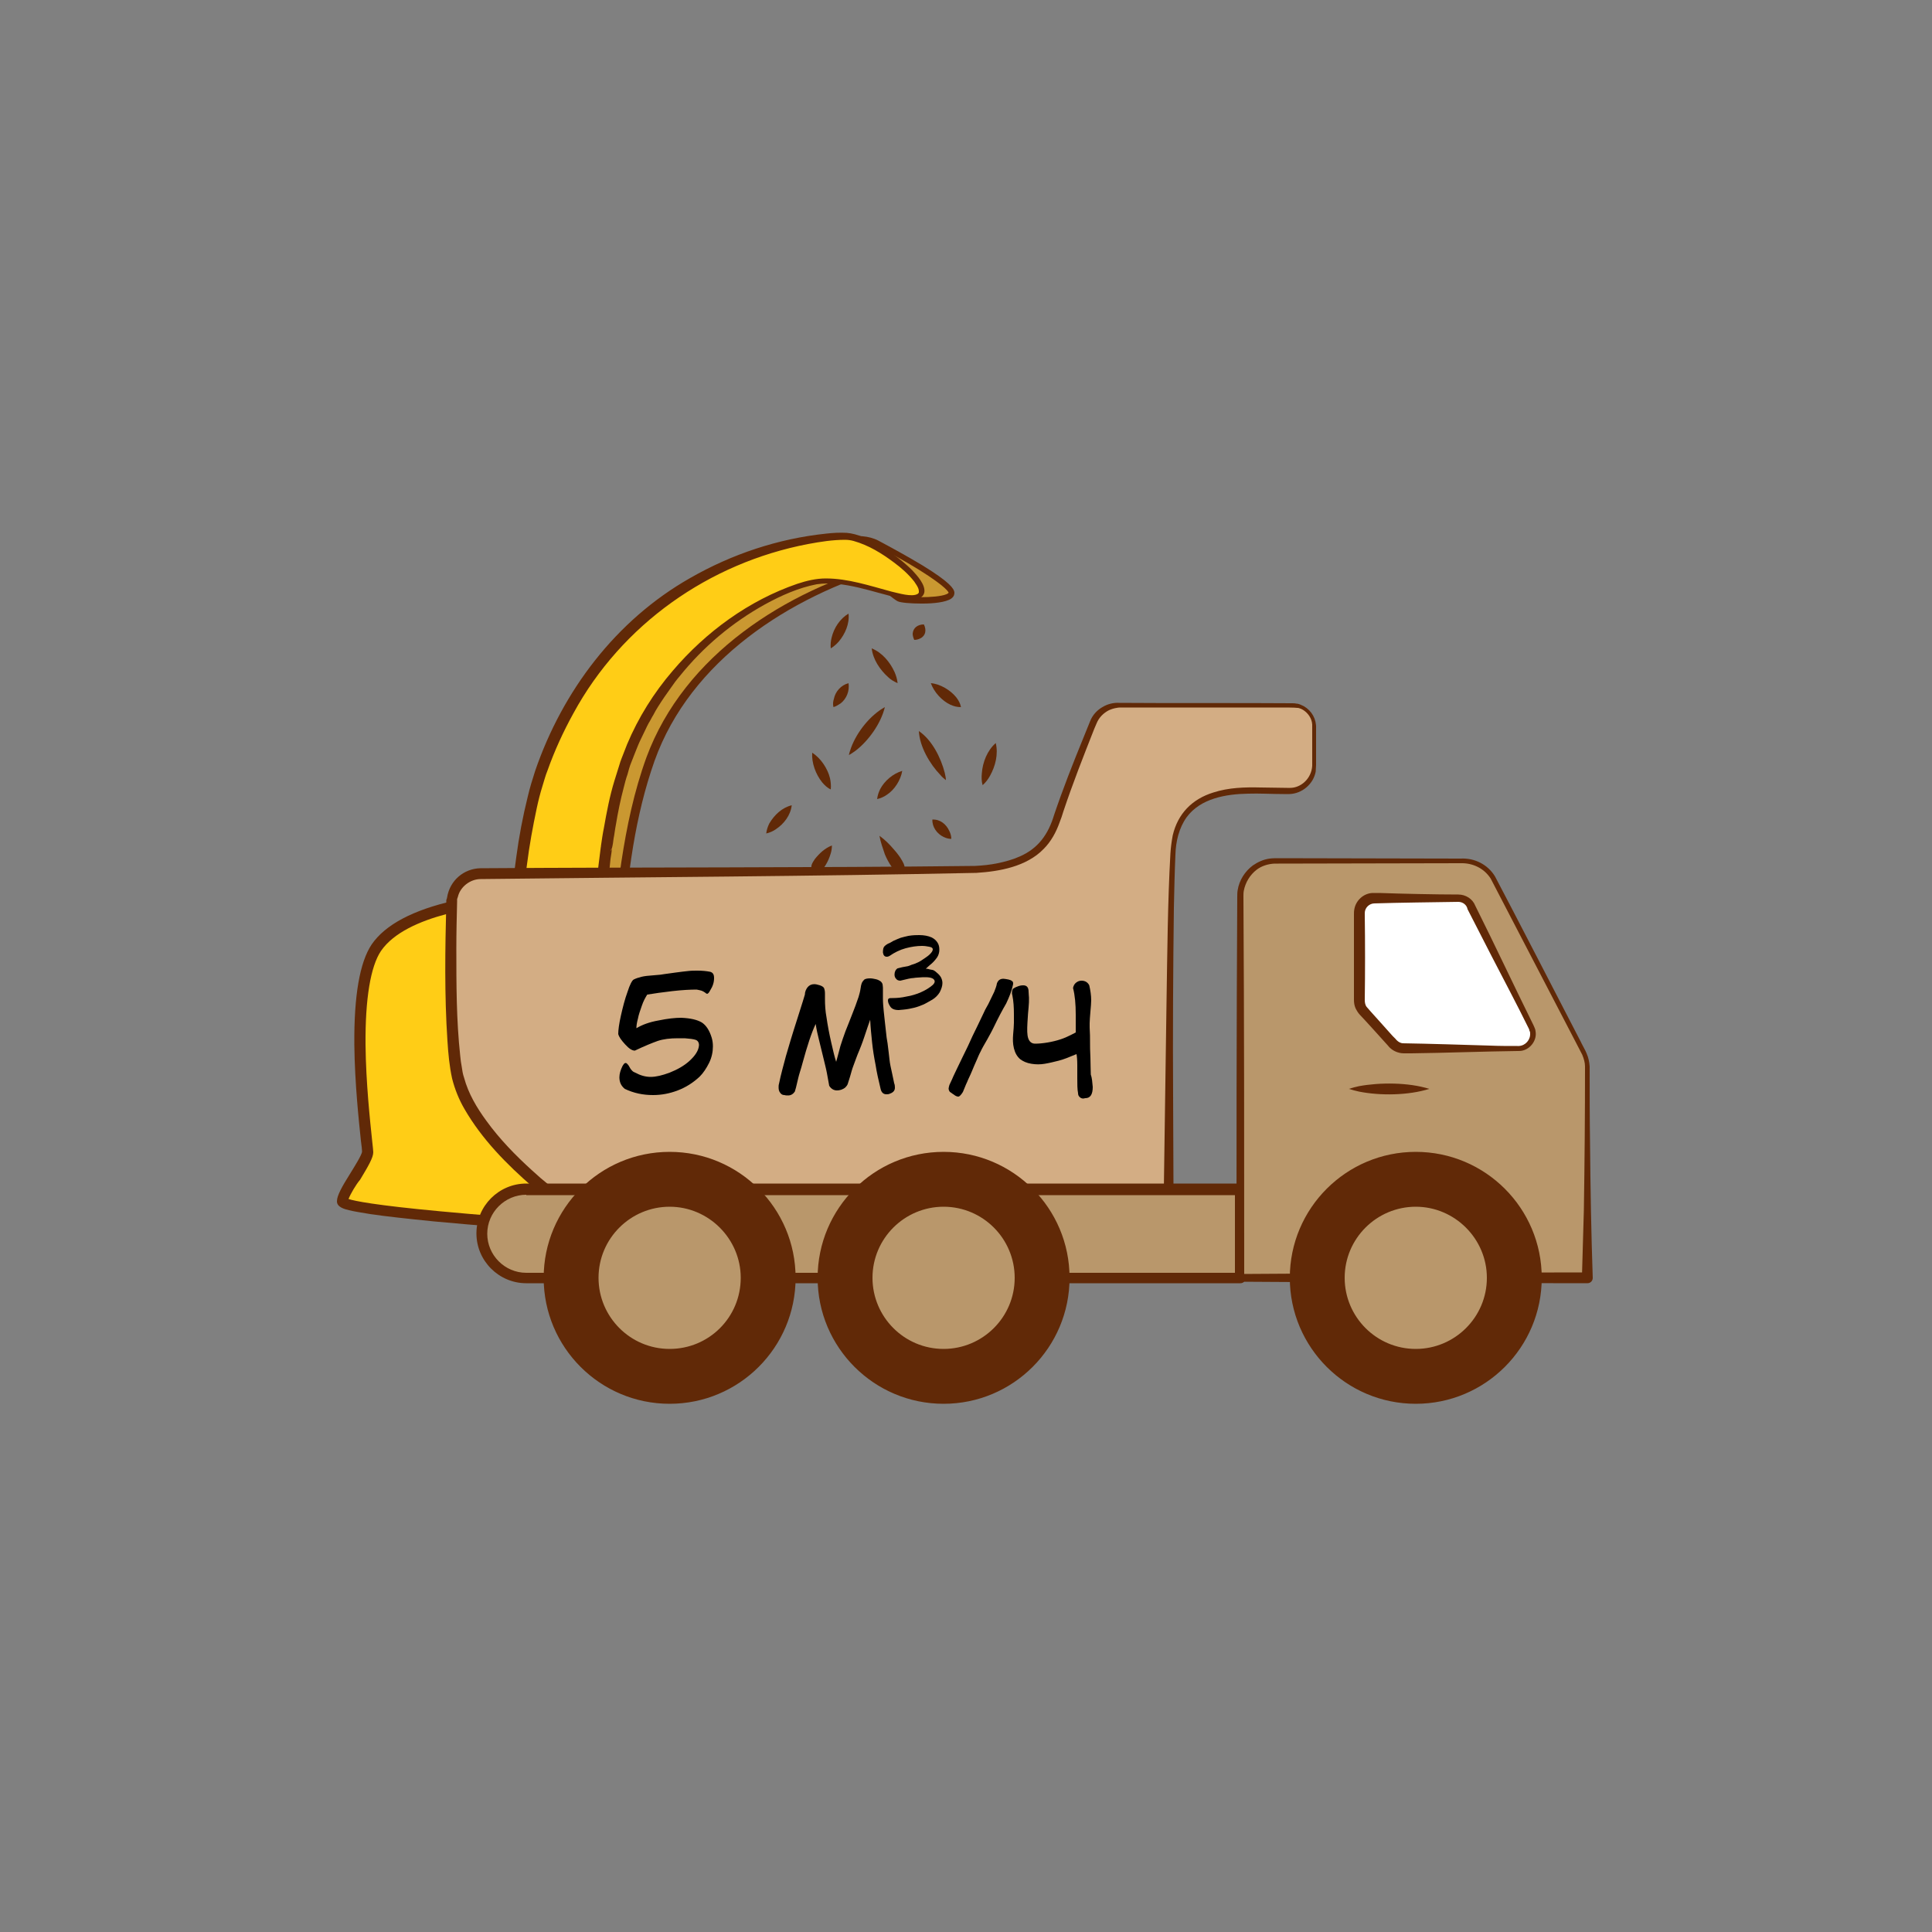 <?xml version="1.0" encoding="UTF-8"?> <!-- Generator: Adobe Illustrator 26.4.1, SVG Export Plug-In . SVG Version: 6.00 Build 0) --> <svg xmlns="http://www.w3.org/2000/svg" xmlns:xlink="http://www.w3.org/1999/xlink" id="Слой_1" x="0px" y="0px" viewBox="0 0 500 500" style="enable-background:new 0 0 500 500;" xml:space="preserve"><rect x="0" y="0" width="500" height="500" fill="#808080" stroke="none"/> <style type="text/css"> .st0{fill:#CA9831;} .st1{fill:#612907;} .st2{fill:#FFCD16;} .st3{fill:#D3AD84;} .st4{fill:#B9976B;} .st5{fill:#FFFFFF;} </style> <g> <g> <path class="st0" d="M215.1,140.6c0,0,7-2.5,11.8,0c4.7,2.4,19,10.2,19.3,12.8c0.3,2.6-12,2.2-13.6,1.5 C231,154.1,215.1,140.6,215.1,140.6z"></path> <path class="st1" d="M238.3,156.2c-2.4,0-5.2-0.2-6-0.6c-1.7-0.8-16-13-17.6-14.4c-0.2-0.2-0.3-0.5-0.3-0.7 c0.1-0.3,0.2-0.5,0.5-0.6c0.3-0.1,7.4-2.6,12.4,0c3,1.6,7.6,4.1,11.4,6.4c7.2,4.4,8.2,6.1,8.3,7c0,0.4,0,1-0.8,1.6 c-1.4,1-4.8,1.3-7.3,1.3C238.6,156.2,238.5,156.2,238.3,156.2z M216.7,140.9c6.1,5.2,15.1,12.8,16.2,13.2c1.1,0.5,9.3,0.8,12-0.3 c0.5-0.2,0.6-0.4,0.6-0.4c0-0.1-0.4-1.4-7.6-5.9c-3.7-2.3-8.3-4.8-11.3-6.3C223.4,139.6,218.9,140.3,216.7,140.9z"></path> </g> <g> <path class="st0" d="M230.3,146.2c0,0-44.3,10.3-60.3,46.1c-11.1,24.9-10.7,67.8-10.7,67.8h-12.7l-11.7-4.3 c1.8-23.1,6.7-51.8,19-71.2C177.7,147.6,230.3,146.2,230.3,146.2z"></path> <path class="st1" d="M230.9,146.1c0.1,0.2-0.4,0.7-0.5,0.7l0,0l-0.1,0l-0.1,0l-0.3,0.1c-25.6,7.5-51.2,24-60.5,50 c-5.1,14.4-7,29.7-8.1,44.8c-0.4,6.1-0.6,12.2-0.6,18.3c0,0.7-0.6,1.3-1.3,1.3l-12.7,0c-0.2,0-0.3,0-0.5-0.1 c0,0-11.7-4.3-11.8-4.3c-0.6-0.2-1-0.8-0.9-1.4c2.1-25.7,7-57.1,23.4-77.8c16.4-20.6,46.3-31.8,72.1-32.3c0,0,0.6,0,0.6,0l0.3,0 l0.2,0c0,0,0.1,0,0.2,0C230.6,145.7,230.8,145.9,230.9,146.1L230.9,146.1z M229.7,146.3c0,0.3,0.2,0.5,0.4,0.5c0,0-0.2,0-0.2,0 c-0.1,0-0.8,0.1-0.9,0.1c0,0-1.3,0.2-1.3,0.2c-26.8,3.7-55.6,13.4-71.4,36.7c-13.6,20.6-17.8,47.9-20,72.1c0,0-0.9-1.4-0.9-1.4 l11.7,4.3l-0.5-0.1l12.7,0l-1.3,1.3c0-1.6,0-3.1,0.1-4.6c0.3-10.8,1.1-21.6,2.7-32.3c1.4-9.2,3.3-18.3,6.5-27.1 c9.8-26.5,36-43.2,62.4-50.3c0,0,0.3-0.1,0.3-0.1l0.1,0l0.1,0l0,0C230.1,145.6,229.6,146.1,229.7,146.3L229.7,146.3z"></path> </g> <path class="st2" d="M238.2,154.1c-2.9,2.9-16.7-4.8-26.6-3.5c-9.8,1.3-42,15.9-51.8,53.6c-3.7,14-5.2,35-5.7,55.9H132 c0.9-21.4,3.1-46.7,8.5-61.4c20.2-55.2,71.4-60,78.6-59.8C226.2,139.2,241.1,151.1,238.2,154.1z"></path> <path class="st1" d="M152.7,260.1c0.3-14.2,1-27.8,2.8-41c0,0,0,0.2,0,0.2c0-0.3,0.2-0.8,0.4-1c0,0-0.4,0.8-0.4,0.8 c0.2-1.4,0.5-3.5,0.8-4.9c0.7-4,1.5-8.2,2.7-12.1c0.4-1.4,1.1-3.4,1.5-4.8c0-0.2,0.2-0.4,0.2-0.6c0.5-1.3,1.1-2.8,1.6-4.1 c2.9-6.9,6.9-13.3,11.8-19c8.6-10.1,19.7-18.2,32.2-22.5c2.4-0.8,4.9-1.4,7.4-1.4c5.8,0,11.4,1.9,17,3.4c1.8,0.4,5.3,1.5,6.8,0.6 c0,0,0.1-0.1,0.1-0.1c0,0,0.1-0.1,0.1-0.1c0.1-0.1,0.1-0.1,0.1-0.3c0-0.2,0-0.5-0.1-0.8c-0.2-0.6-0.7-1.3-1.1-1.9 c-1.5-1.9-3.3-3.5-5.2-4.9c-3.2-2.4-6.6-4.5-10.5-5.6c-0.7-0.2-1.5-0.3-2.2-0.3c-3.2,0-6.4,0.5-9.6,1.1 c-25.6,4.9-48.2,20.8-60.7,43.8c-2.6,4.7-4.9,9.7-6.7,14.8c-0.5,1.2-0.9,2.7-1.3,4c-0.6,1.9-1.1,3.9-1.5,5.8 c-1,4.7-1.9,9.6-2.5,14.4c-1,7.2-1.6,14.6-2.2,21.9c-0.4,4.9-0.6,9.8-0.9,14.6c0,0.8-0.7,1.4-1.5,1.3c-0.8,0-1.4-0.7-1.3-1.5 c0.5-12.7,1.3-25.4,3.1-38c0.7-5.3,1.7-10.6,3-15.8c0.5-2.2,1.2-4.4,1.9-6.6c7.1-20.7,20.9-39,40.1-49.9 c10.8-6.2,22.8-10.2,35.2-11.5c1.8-0.2,3.5-0.3,5.3-0.2c5.5,0.4,13.2,5.9,17,9.7c1.3,1.4,3.5,3.8,3.1,5.8c-0.7,2.5-4.5,1.8-6.4,1.4 c-6.9-1.5-14.3-4.6-21.4-3.6c-4.7,0.9-9.2,2.9-13.4,5.2c-8.5,4.7-16,11-22.1,18.6c-0.7,0.8-1.6,2-2.2,2.9c-1.1,1.5-2.4,3.4-3.4,5 c-0.4,0.6-0.9,1.5-1.2,2.1c-0.4,0.6-0.8,1.5-1.2,2.1c-0.2,0.4-0.7,1.3-0.8,1.6c-0.2,0.4-1.1,2.3-1.3,2.7c-0.5,1-1,2.3-1.4,3.3 c-0.3,0.8-0.8,2-1.1,2.8c-0.2,0.4-0.8,2.4-0.9,2.9c-0.4,1.1-0.7,2.3-1,3.5c-0.8,3-1.5,6.4-2,9.5c-0.2,0.9-0.4,2.7-0.6,3.6 c-0.1,0.8-0.2,1.6-0.4,2.4l-0.4,0.8c0.3-0.2,0.4-0.7,0.4-1c0,0.4-0.3,2.7-0.4,3.1c-0.1,1.2-0.3,3-0.5,4.1 c-0.8,7.5-1.5,17.2-1.8,25.8c-0.1,1.9-0.2,5.9-0.3,7.8c0,0.8-0.7,1.4-1.4,1.4C153.3,261.5,152.7,260.9,152.7,260.1L152.7,260.1z"></path> </g> <g> <path class="st2" d="M132.3,232.5c0,0-26.9,1.1-34.9,12.7c-7.9,11.7-2.3,50.5-2.3,52.8s-6.5,10.5-6.5,12.9s47.7,5.8,47.7,5.8 l8.8-10.8L132.3,232.5z"></path> <path class="st1" d="M136.3,318.1C136.2,318.1,136.2,318.1,136.3,318.1c-0.2,0-12.2-0.9-24-2c-6.9-0.7-12.5-1.3-16.5-1.9 c-2.4-0.4-4.3-0.7-5.5-1c-1.2-0.3-3.1-0.8-3.1-2.3c0-1.5,1.3-3.8,3.5-7.3c1.1-1.8,3-4.8,3-5.6c0-0.2-0.1-1.5-0.3-2.8 c-0.5-4.8-1.6-14.9-1.7-24.9c-0.1-12.6,1.4-21.3,4.5-25.9c3.5-5.1,10.7-8.9,21.3-11.3c7.8-1.7,14.4-2,14.7-2c0.7,0,1.3,0.5,1.4,1.2 l12.8,73.5c0.1,0.4,0,0.8-0.3,1.1l-8.8,10.8C137.1,317.9,136.7,318.1,136.3,318.1z M90.2,310.3c1.5,0.5,6.7,1.6,23.9,3.2 c9.6,0.9,18.9,1.6,21.6,1.8l7.9-9.7l-12.4-71.6c-5.3,0.4-26,2.5-32.6,12.1c-2.7,4-4.1,12.4-4,24.3c0.1,9.9,1.2,19.9,1.7,24.7 c0.2,1.9,0.3,2.7,0.3,3.1c0,1.4-1.3,3.6-3.4,7.1C92.1,306.6,90.7,309,90.2,310.3z"></path> </g> <g> <path class="st3" d="M124.4,226.1c-4.1,0-7.4,3.3-7.6,7.4c-0.3,11.8-0.6,34.7,1.6,44.8c3,14,22.7,29.4,22.7,29.4h161.4 c0,0,0.2-75.6,1.1-87.9c0.9-12.3,9.8-15.7,21.9-15.3c3.3,0.1,5.9,0.1,7.9,0.2c3.7,0,6.6-2.9,6.6-6.6v-10c0-3-2.5-5.5-5.5-5.5h-45.1 c-2.9,0-5.6,1.8-6.7,4.5c-2.5,6.1-6.8,17-9.4,25c-3.8,11.6-14.2,13-27.8,13C234.1,225.2,149.9,225.9,124.4,226.1z"></path> <path class="st1" d="M124.4,227.5c-2.7,0-5.3,2-5.9,4.6c0,0.1-0.1,0.2-0.1,0.3l-0.1,0.3c0,0.1,0,0.2,0,0.3l0,0.3 c-0.1,4-0.2,8.1-0.2,12.1c0,9.3,0,18.6,1,27.8c0.1,1.1,0.2,1.8,0.4,2.9c0.1,0.8,0.3,2,0.6,2.8c1.1,4.1,3.3,7.8,5.8,11.2 c3.4,4.7,7.5,8.9,11.8,12.8c1.4,1.3,2.9,2.6,4.4,3.8c0,0-0.9-0.3-0.9-0.3c0,0,161.4,0,161.4,0l-1.4,1.4l0.7-48.8 c0.2-12.4,0.3-25.8,1-38.1c0.1-1.6,0.3-3.1,0.6-4.7c1.3-5.6,5-9.4,10.5-11.1c4-1.3,8.2-1.4,12.3-1.3c1.8,0,5,0.1,6.8,0.1 c0,0,0.4,0,0.4,0c0.1,0,0.1,0,0.2,0l0.2,0c1.4,0,2.7-0.6,3.7-1.5c1.2-1.1,1.9-2.6,2-4.2c0-0.1,0-0.3,0-0.4l0-0.4c0-2.4,0-7.4,0-9.9 c-0.1-1.6-1.1-3-2.4-3.8c-0.3-0.2-0.6-0.3-0.9-0.4c-0.2-0.1-0.4-0.1-0.6-0.1c-0.4-0.1-3.5-0.1-4.1-0.1c-10.2,0-30.8,0-41.2,0 c-0.5,0-1,0-1.4,0.1c-0.7,0.1-1.3,0.3-2,0.6c-1.4,0.7-2.6,1.9-3.2,3.4c0,0-0.6,1.4-0.6,1.4c-2.8,7.1-5.6,14.2-8,21.4 c-0.3,1-0.6,1.9-1,2.9c-0.9,2.5-2.2,4.9-4.1,6.8c-2.2,2.3-5.2,3.8-8.2,4.7c-3,0.9-6.1,1.3-9.2,1.5C210,226.8,166.8,227,124.4,227.5 L124.4,227.5z M124.3,224.7c42.4-0.3,85.6-0.1,128-0.6c2-0.1,4-0.3,5.9-0.7c1.9-0.4,3.8-0.9,5.6-1.7c4.9-2.1,7.5-5.8,9-10.8 c2.3-6.8,4.9-13.4,7.6-20c0.3-0.7,1.4-3.5,1.7-4.2c0.6-1.6,1.8-2.9,3.2-3.7c1.3-0.8,2.9-1.2,4.4-1.1c12,0.1,32.6,0,44.6,0.1 c0.4,0,0.9,0,1.2,0.1c0,0,0.2,0,0.2,0c0.6,0.1,1.2,0.4,1.8,0.7c2,1.2,3.2,3.3,3.1,5.7c0,2.3,0,7.3,0,9.5c0,0.5-0.1,1.1-0.1,1.7 c-0.6,3.2-3.5,5.7-6.8,5.8c-0.4,0-1.1,0-1.6,0c-2.8,0-6.3-0.2-9.1-0.1c-5.7,0.1-12.3,1.2-15.9,6.1c-2,2.8-2.8,6.3-2.9,9.6 c-0.2,4.5-0.3,9.1-0.4,13.7c-0.2,15.7-0.3,33-0.2,48.8c0,8.1,0.1,16.3,0.1,24.4c0,0.8-0.6,1.4-1.4,1.4H141.1 c-0.3,0-0.6-0.1-0.9-0.3c-0.8-0.6-1.6-1.3-2.3-1.9c-6.8-5.9-13.2-12.4-17.7-20.2c-1.4-2.4-2.5-5.1-3.2-7.9c-0.7-3.2-1-6.5-1.2-9.7 c-0.8-11.9-0.6-23.8-0.3-35.7c0,0,0-0.2,0-0.2l0-0.4c0-0.1,0-0.3,0.1-0.4l0.1-0.4C116.4,227.8,120.1,224.8,124.3,224.7L124.3,224.7 z"></path> </g> <g> <path class="st4" d="M302.5,307.8H321v22.9H136.2c-6.3,0-11.5-5.1-11.5-11.5v0c0-6.3,5.1-11.5,11.5-11.5H302.5z"></path> <path class="st1" d="M321,332.1H136.2c-7.1,0-12.9-5.8-12.9-12.9c0-7.1,5.8-12.9,12.9-12.9H321c0.8,0,1.4,0.6,1.4,1.4v22.9 C322.4,331.5,321.8,332.1,321,332.1z M136.2,309.2c-5.5,0-10.1,4.5-10.1,10.1c0,5.5,4.5,10.1,10.1,10.1h183.4v-20.1H136.2z"></path> </g> <g> <path class="st4" d="M321,330.7h89.8v-54.3c0-1.5-0.4-2.9-1-4.2l-23.1-44.5c-1.6-3-4.7-4.9-8.1-4.9h-48.5c-5,0-9.1,4.1-9.1,9.1 V330.7z"></path> <path class="st1" d="M322,329.7c29.7-0.2,59.2-0.4,88.8-0.4c0,0-1.4,1.4-1.4,1.4c0.2-5.8,0.3-11.7,0.5-17.5 c0.2-12.4,0.3-24.8,0.3-37.2c0-1-0.3-2-0.7-3c-0.3-0.6-1.2-2.3-1.5-2.9c-4.2-8-17.9-34.5-22.2-42.7c-1.7-2.7-4.7-4.1-7.8-4 c-14,0-33.1,0.1-47.1,0.1c0,0-0.5,0-0.5,0l-0.3,0l-0.3,0c-1.7,0.1-3.3,0.6-4.6,1.6c-1.7,1.3-2.9,3.3-3.3,5.4 c-0.1,0.5-0.1,1-0.1,1.5C322,264.5,322,297.5,322,329.7L322,329.7z M320,331.7c0-33.1,0-66.5,0.2-99.5c0-0.6,0-1.2,0.1-1.8 c0.4-2.6,1.9-4.9,3.9-6.4c1.3-0.9,2.8-1.6,4.4-1.8c0.7-0.1,1.6-0.1,2.3-0.1c14,0,33.1,0.1,47.1,0.1c3.6-0.2,7,1.5,8.9,4.6 c4.4,8.3,18,34.7,22.2,42.8c0.2,0.5,1.3,2.4,1.5,3c0.5,1.1,0.7,2.2,0.8,3.4c0,6.6,0,13.2,0.1,19.7c0.1,11.7,0.3,23.4,0.7,35 c0,0.8-0.6,1.4-1.4,1.4C380.6,332.1,350.2,331.9,320,331.7L320,331.7z"></path> </g> <g> <circle class="st1" cx="173.3" cy="330.7" r="31.2"></circle> <path class="st1" d="M173.3,363.3c-18,0-32.6-14.6-32.6-32.6c0-18,14.6-32.6,32.6-32.6s32.6,14.6,32.6,32.6 C205.9,348.7,191.3,363.3,173.3,363.3z M173.3,300.9c-16.4,0-29.8,13.4-29.8,29.8s13.4,29.8,29.8,29.8s29.8-13.4,29.8-29.8 S189.7,300.9,173.3,300.9z"></path> </g> <g> <circle class="st1" cx="244.2" cy="330.7" r="31.2"></circle> <path class="st1" d="M244.2,363.3c-18,0-32.6-14.6-32.6-32.6c0-18,14.6-32.6,32.6-32.6c18,0,32.6,14.6,32.6,32.6 C276.8,348.7,262.2,363.3,244.2,363.3z M244.2,300.9c-16.4,0-29.8,13.4-29.8,29.8s13.4,29.8,29.8,29.8s29.8-13.4,29.8-29.8 S260.7,300.9,244.2,300.9z"></path> </g> <g> <circle class="st1" cx="366.4" cy="330.7" r="31.2"></circle> <path class="st1" d="M366.4,363.3c-18,0-32.6-14.6-32.6-32.6c0-18,14.6-32.6,32.6-32.6c18,0,32.6,14.6,32.6,32.6 C399,348.7,384.4,363.3,366.4,363.3z M366.4,300.9c-16.4,0-29.8,13.4-29.8,29.8s13.4,29.8,29.8,29.8c16.4,0,29.8-13.4,29.8-29.8 S382.8,300.9,366.4,300.9z"></path> </g> <g> <path class="st5" d="M377.4,232.5h-21.7c-2.1,0-3.8,1.7-3.8,3.8v22.8c0,1,0.4,1.9,1,2.6l7.7,8.4c0.7,0.8,1.8,1.3,2.8,1.3H393 c2.8,0,4.7-3,3.4-5.5l-15.6-31.2C380.1,233.3,378.8,232.5,377.4,232.5z"></path> <path class="st1" d="M377.4,233.4c-6.2,0.1-15.6,0.2-21.7,0.4c-1.3,0-2.5,1.1-2.5,2.5c0,0,0,0.2,0,0.2l0,0.3c0.1,7.2,0.1,14.8,0,22 c0,0.6,0.1,1.3,0.5,1.8c0.2,0.3,6.3,7,6.7,7.5c0,0,0.8,0.8,0.8,0.8c0.2,0.3,0.4,0.4,0.6,0.6c0.4,0.3,0.9,0.5,1.3,0.5 c6.5,0.1,16,0.4,22.5,0.6c2.3,0.1,4.8,0.1,7.1,0.1c0,0,0.1,0,0.1,0c0,0,0.1,0,0.1,0l0.2,0c1.7-0.1,3-1.6,2.9-3.3 c0-0.1,0-0.3-0.1-0.5c0,0-0.1-0.2-0.1-0.2c0-0.2-0.1-0.4-0.2-0.6c-3.1-6.3-6.4-12.5-9.6-18.7c-2-3.9-4.2-8.2-6.2-12.1 C379.6,234.2,378.6,233.4,377.4,233.4L377.4,233.4z M377.4,231.5c1.9,0,3.7,1.1,4.4,2.9c5.1,10.2,10,20.7,15.1,31 c0.1,0.2,0.2,0.5,0.3,0.7c0.1,0.2,0.2,0.6,0.2,0.8c0.4,2.2-1.2,4.5-3.4,5c-0.4,0.1-0.9,0.1-1.3,0.1c-8.4,0.1-18.9,0.5-27.4,0.6 c-0.5,0-1.5,0-2,0c-1.6,0-3.2-0.8-4.1-2c-0.7-0.8-6.4-7.1-7.2-7.9c-0.5-0.5-0.9-1.2-1.2-1.8c-0.3-0.7-0.4-1.4-0.4-2.2 c0-4.6,0-9.6,0-14.1c0-2,0-5.9,0-7.9c0-0.4,0-0.9,0.1-1.4c0.4-2.3,2.4-4.1,4.7-4.2c0.4,0,1.4,0,1.8,0 C362.6,231.3,371.8,231.5,377.4,231.5L377.4,231.5z"></path> </g> <g> <line class="st4" x1="369.9" y1="281.8" x2="349" y2="281.8"></line> <path class="st1" d="M369.9,281.8c-5.4,1.7-12.7,1.8-18.2,0.7c-0.9-0.2-1.7-0.4-2.6-0.7c0.9-0.3,1.7-0.5,2.6-0.7 C357.1,280.1,364.5,280.1,369.9,281.8L369.9,281.8z"></path> </g> <g> <circle class="st4" cx="366.4" cy="330.7" r="19.8"></circle> <path class="st1" d="M366.4,351.9c-11.7,0-21.2-9.5-21.2-21.2c0-11.7,9.5-21.2,21.2-21.2c11.7,0,21.2,9.5,21.2,21.2 C387.6,342.4,378.1,351.9,366.4,351.9z M366.4,312.3c-10.1,0-18.4,8.2-18.4,18.4c0,10.1,8.2,18.4,18.4,18.4 c10.1,0,18.4-8.2,18.4-18.4C384.8,320.6,376.5,312.3,366.4,312.3z"></path> </g> <g> <circle class="st4" cx="244.2" cy="330.7" r="19.8"></circle> <path class="st1" d="M244.2,351.9c-11.7,0-21.2-9.5-21.2-21.2c0-11.7,9.5-21.2,21.2-21.2c11.7,0,21.2,9.5,21.2,21.2 C265.4,342.4,255.9,351.9,244.2,351.9z M244.2,312.3c-10.1,0-18.4,8.2-18.4,18.4c0,10.1,8.2,18.4,18.4,18.4 c10.1,0,18.4-8.2,18.4-18.4C262.6,320.6,254.4,312.3,244.2,312.3z"></path> </g> <g> <circle class="st4" cx="173.3" cy="330.7" r="19.8"></circle> <path class="st1" d="M173.3,351.9c-11.7,0-21.2-9.5-21.2-21.2c0-11.7,9.5-21.2,21.2-21.2c11.7,0,21.2,9.5,21.2,21.2 C194.5,342.4,185,351.9,173.3,351.9z M173.3,312.3c-10.1,0-18.4,8.2-18.4,18.4c0,10.1,8.2,18.4,18.4,18.4s18.4-8.2,18.4-18.4 C191.7,320.6,183.4,312.3,173.3,312.3z"></path> </g> <g> <line class="st4" x1="219.6" y1="158.8" x2="215" y2="167.8"></line> <path class="st1" d="M219.6,158.8c0.3,2.6-0.9,5.3-2.5,7.2c-0.6,0.7-1.3,1.3-2.1,1.8c-0.1-0.9,0-1.9,0.2-2.7 C215.8,162.5,217.4,160.1,219.6,158.8L219.6,158.8z"></path> </g> <g> <line class="st4" x1="225.6" y1="167.8" x2="232.3" y2="176.8"></line> <path class="st1" d="M225.6,167.8c2.7,1.1,4.7,3.5,5.9,6.1c0.4,0.9,0.7,1.9,0.8,2.9c-0.9-0.4-1.8-0.9-2.5-1.6 C227.7,173.3,225.9,170.6,225.6,167.8L225.6,167.8z"></path> </g> <g> <line class="st4" x1="239.1" y1="161.6" x2="236.6" y2="165.6"></line> <path class="st1" d="M239.1,161.6c0.7,1.4,0.5,2.9-0.9,3.6c-0.4,0.2-0.9,0.4-1.6,0.4c-0.3-0.7-0.4-1.2-0.4-1.6 C236.3,162.5,237.5,161.6,239.1,161.6L239.1,161.6z"></path> </g> <g> <line class="st4" x1="219.6" y1="176.8" x2="215.7" y2="183"></line> <path class="st1" d="M219.6,176.8c0.3,2-0.5,4-2,5.2c-0.6,0.4-1.2,0.8-1.9,1c-0.2-0.7-0.1-1.5,0.1-2.1 C216.2,178.9,217.7,177.3,219.6,176.8L219.6,176.8z"></path> </g> <g> <line class="st4" x1="240.9" y1="176.8" x2="248.7" y2="183"></line> <path class="st1" d="M240.9,176.8c2.4,0.2,5.1,1.8,6.6,3.7c0.6,0.8,1,1.5,1.2,2.5c-1,0-1.8-0.2-2.7-0.6 C243.8,181.4,241.7,179.1,240.9,176.8L240.9,176.8z"></path> </g> <g> <line class="st4" x1="229" y1="183" x2="219.6" y2="195.4"></line> <path class="st1" d="M229,183c-1,4.2-4.2,8.7-7.6,11.3c-0.6,0.4-1.1,0.8-1.7,1.1c0.1-0.7,0.4-1.3,0.6-2 C221.8,189.4,225.2,185.1,229,183L229,183z"></path> </g> <g> <line class="st4" x1="237.8" y1="189.2" x2="244.8" y2="201.9"></line> <path class="st1" d="M237.8,189.2c3.4,2.3,5.7,6.9,6.7,10.8c0.1,0.6,0.3,1.2,0.3,1.9c-0.5-0.4-1-0.8-1.4-1.3 C240.6,197.7,238,193.2,237.8,189.2L237.8,189.2z"></path> </g> <g> <line class="st4" x1="233.5" y1="199.5" x2="227" y2="206.8"></line> <path class="st1" d="M233.5,199.5c-0.4,2.4-2,4.9-4,6.2c-0.7,0.5-1.6,0.9-2.5,1.1c0.1-0.9,0.4-1.8,0.8-2.6 C228.9,202.1,231.1,200.2,233.5,199.5L233.5,199.5z"></path> </g> <g> <line class="st4" x1="210.2" y1="194.8" x2="215" y2="204.3"></line> <path class="st1" d="M210.2,194.8c2.2,1.4,4,4.1,4.6,6.6c0.2,0.9,0.3,1.9,0.2,2.9c-0.9-0.4-1.6-1.1-2.2-1.8 C211.1,200.4,210,197.4,210.2,194.8L210.2,194.8z"></path> </g> <g> <line class="st4" x1="257.7" y1="192.3" x2="254.2" y2="203.2"></line> <path class="st1" d="M257.7,192.3c0.7,2.9-0.1,6-1.5,8.5c-0.5,0.9-1.1,1.7-1.9,2.4c-0.3-1-0.3-2.1-0.2-3.1 C254.3,197.3,255.5,194.2,257.7,192.3L257.7,192.3z"></path> </g> <g> <line class="st4" x1="241.3" y1="212.1" x2="246.2" y2="217.1"></line> <path class="st1" d="M241.3,212.1c2-0.1,3.6,1.2,4.4,3c0.3,0.6,0.5,1.3,0.5,2c-0.7,0-1.4-0.2-2-0.5 C242.5,215.8,241.2,214,241.3,212.1L241.3,212.1z"></path> </g> <g> <line class="st4" x1="215.3" y1="218.8" x2="211.3" y2="224.7"></line> <path class="st1" d="M215.3,218.8c0,1.4-0.4,2.5-0.9,3.7c-0.5,1.1-1.1,2.1-2,3c-0.6,0.5-1.5,0.4-2.1-0.2c-0.8-1,0-2.1,0.6-3 C212.1,220.8,213.5,219.5,215.3,218.8L215.3,218.8z"></path> </g> <g> <line class="st4" x1="204.9" y1="208.4" x2="198.4" y2="215.7"></line> <path class="st1" d="M204.9,208.4c-0.3,2.6-2,4.8-4.1,6.2c-0.7,0.5-1.6,0.9-2.5,1.1c0.1-0.9,0.4-1.8,0.8-2.6 C200.4,210.9,202.4,209,204.9,208.4L204.9,208.4z"></path> </g> <g> <line class="st4" x1="227.6" y1="216.3" x2="232.9" y2="224.7"></line> <path class="st1" d="M227.6,216.3c1.4,1,2.6,2.2,3.7,3.5c0.8,0.9,1.6,1.9,2.2,3c0.2,0.4,0.4,0.7,0.5,1.1c0.3,0.7-0.1,1.6-0.9,1.8 c-1.1,0.4-1.7-0.5-2.3-1.3c-0.7-1-1.3-2.1-1.8-3.3C228.5,219.6,227.9,218,227.6,216.3L227.6,216.3z"></path> </g> <g> <path d="M243.5,252.9c0.2,0.4,0.4,0.9,0.4,1.5c0,0.8-0.3,1.6-0.7,2.4c-0.5,0.8-1.1,1.4-1.9,1.9c-0.9,0.5-1.7,1-2.4,1.3 c-0.7,0.3-1.5,0.6-2.3,0.8c-0.8,0.2-1.8,0.4-2.9,0.5c-0.4,0-0.8,0.1-1.1,0.1c-1.1,0-1.8-0.3-2.2-0.9c-0.4-0.6-0.6-1.1-0.6-1.6 c0-0.4,0.2-0.6,0.7-0.6c0.1,0,0.2,0,0.4,0c1.2,0,2.4-0.1,3.7-0.4c1.3-0.2,2.5-0.6,3.5-1c1.4-0.6,2.5-1.3,3.3-2 c0.3-0.3,0.5-0.6,0.5-0.9c0-0.3-0.2-0.6-0.6-0.8c-0.4-0.2-1-0.3-1.8-0.3c0,0-0.1,0-0.3,0c-0.1,0-0.2,0-0.3,0 c-1.2,0.1-2,0.1-2.4,0.2c-0.4,0-0.9,0.1-1.4,0.2c-0.5,0.1-1.2,0.3-2.1,0.5c-0.5,0-0.9-0.2-1.1-0.5c-0.3-0.3-0.4-0.7-0.4-1.1 c0-0.7,0.3-1.3,0.8-1.6c0.5-0.1,1.1-0.3,1.8-0.4c0.7-0.1,1.1-0.2,1.3-0.3c0.2-0.1,0.7-0.3,1.4-0.5c0.5-0.2,1.2-0.5,1.9-1 c0.7-0.5,1.4-0.9,1.9-1.4c0.5-0.5,0.8-0.9,0.8-1.3c0-0.1,0-0.2-0.1-0.3c-0.1-0.2-0.4-0.3-0.9-0.4c-0.5-0.1-1.1-0.2-1.8-0.2 c-1.3,0-2.7,0.2-4.2,0.6c-1.5,0.4-2.9,1.1-4.2,2c-0.2,0.1-0.4,0.2-0.7,0.2c-0.6,0-0.9-0.4-1-1.1c0-0.8,0.1-1.3,0.4-1.6 c0.3-0.3,0.7-0.6,1.2-0.8c0.1,0,0.4-0.2,1.1-0.6c0.7-0.3,1.3-0.6,1.9-0.8c0.6-0.2,1.2-0.3,2-0.5c1.2-0.2,2.1-0.2,2.8-0.2 c1.2,0,2.3,0.2,3.2,0.6c0.6,0.3,1.1,0.7,1.5,1.3c0.4,0.6,0.5,1.2,0.5,1.9c0,0.7-0.2,1.4-0.6,2c-0.3,0.4-0.6,0.8-0.9,1.1 c-0.3,0.3-0.6,0.6-1,0.9c-0.3,0.3-0.7,0.6-1,0.9c0.4,0,0.8,0.1,1.1,0.2c0.4,0.1,0.7,0.1,0.9,0.2c0.2,0.1,0.5,0.3,0.7,0.5 C242.9,252.1,243.2,252.4,243.5,252.9z"></path> </g> <g> <path d="M184.2,268.6c0.2,0.7,0.3,1.4,0.3,2.2c0,1.4-0.3,2.9-1,4.3c-0.7,1.4-1.5,2.6-2.4,3.5c-1.7,1.6-3.6,2.8-5.7,3.6 c-2.1,0.8-4.2,1.2-6.4,1.2c-2.6,0-5-0.5-7.3-1.6c-1-0.8-1.4-1.8-1.4-3c0-0.9,0.3-1.9,0.8-2.9c0.3-0.5,0.5-0.8,0.8-0.8 c0.2,0,0.3,0.1,0.5,0.3c0.2,0.2,0.4,0.5,0.6,0.9c0.2,0.4,0.5,0.7,0.7,0.9s0.5,0.3,0.7,0.4c1.3,0.7,2.6,1.1,4,1.1s3-0.4,4.9-1.1 c2-0.8,3.8-1.8,5.2-3.1c1.4-1.3,2.3-2.6,2.4-4c0-0.7-0.3-1.2-0.9-1.4c-0.6-0.2-1.5-0.3-2.8-0.4c-0.4,0-1,0-1.8,0 c-2,0-3.7,0.2-5.2,0.7c-1.4,0.5-3.4,1.3-5.9,2.5c-0.7,0-1.5-0.5-2.5-1.6s-1.6-1.9-1.8-2.7c0-1,0.2-2.6,0.7-4.8 c0.5-2.2,1-4.2,1.7-6.1c0.6-1.9,1.2-3,1.6-3.2c0.6-0.3,1.2-0.5,2-0.7c0.8-0.2,1.8-0.3,3.2-0.4c1.4-0.1,2.3-0.2,2.7-0.3 c0.6-0.1,1.5-0.2,2.9-0.4c1.4-0.2,2.4-0.3,3.3-0.4c0.8-0.1,1.6-0.1,2.4-0.1c1.2,0,2.3,0.1,3.3,0.3c0.7,0.2,1,0.7,1,1.6 c0,1.1-0.3,2.1-1,3.2c-0.3,0.6-0.6,0.9-0.8,0.9c-0.1,0-0.3-0.1-0.5-0.3c-0.3-0.2-0.6-0.4-0.9-0.5s-0.8-0.2-1.3-0.3 c-1.6,0-3.7,0.1-6.3,0.4c-2.6,0.3-4.7,0.6-6.5,0.9c-0.5,0.8-1,1.7-1.4,2.9s-0.8,2.2-1,3.3c-0.3,1.1-0.4,1.9-0.4,2.5 c1.5-0.9,3.4-1.6,5.7-2c2.4-0.5,4.3-0.7,5.9-0.7c2.4,0.1,4.1,0.5,5.3,1.2C182.7,265.3,183.6,266.6,184.2,268.6z"></path> <path d="M231.4,280.3c0.2,0.5,0.2,0.9,0.2,1.2c0,0.7-0.4,1.2-1.2,1.5c-0.4,0.2-0.7,0.2-1,0.2c-0.8,0-1.3-0.5-1.5-1.4 c-0.5-2.1-1-4.2-1.3-6.2c-0.4-2-0.7-3.9-0.9-5.8s-0.4-3.9-0.5-5.9c-0.4,1.1-0.9,2.6-1.5,4.4s-1.1,3-1.3,3.5 c-0.7,1.6-1.1,2.9-1.5,3.9s-0.6,1.9-0.9,2.9s-0.5,1.6-0.6,1.9c-0.1,0.3-0.3,0.6-0.6,0.9c-0.7,0.6-1.5,0.8-2.2,0.8 c-0.8,0-1.5-0.4-2-1.2c-0.2-1.1-0.4-2.2-0.6-3.3c-0.2-1.1-0.6-2.6-1-4.3s-0.8-3.3-1.1-4.5c-0.3-1.2-0.6-2.5-0.8-3.9 c-1.1,2.3-2.2,5.7-3.4,10.1c-0.2,0.7-0.4,1.5-0.7,2.4c-0.3,0.9-0.5,1.9-0.7,2.7c-0.2,0.9-0.4,1.7-0.6,2.3c-0.4,0.6-1,1-1.7,1 c-0.3,0-0.7,0-1-0.1c-0.5,0-0.8-0.2-1.1-0.6c-0.3-0.4-0.4-0.8-0.4-1.4c0-0.3,0-0.6,0.1-0.9c0.5-2.5,1.2-4.9,1.8-7.2 c0.7-2.4,1.6-5.5,2.9-9.5s1.9-6.1,2-6.4c0-0.7,0.3-1.4,0.7-1.9c0.4-0.5,1-0.8,1.7-0.8c0.4,0,0.9,0.1,1.5,0.3c0.6,0.2,1,0.5,1.1,0.8 s0.2,0.7,0.2,1.3v1.4c0,1.6,0.1,3.2,0.4,4.8c0.3,2.1,0.7,4.2,1.2,6.4s0.9,3.9,1.3,5.1c0.4-1.5,0.8-2.9,1.1-4.1 c0.4-1.2,0.8-2.5,1.3-3.8c0.5-1.3,1.1-2.7,1.7-4.3c0.6-1.5,1.2-3.1,1.7-4.6c0.2-0.7,0.4-1.4,0.5-2.1c0.1-0.7,0.2-1.2,0.3-1.4 c0.1-0.3,0.3-0.6,0.7-1c0.3-0.2,0.8-0.3,1.5-0.3c0.5,0,0.9,0.1,1.4,0.2c0.5,0.1,0.9,0.3,1.2,0.5c0.3,0.2,0.5,0.5,0.6,0.8 c0,0.2,0.1,0.5,0.1,0.9c0,0.1,0,0.4,0,1c0,0.6,0,1.2,0,1.8c0,1.1,0.1,2.2,0.2,3.2c0.1,1,0.2,1.9,0.3,2.8c0.1,0.9,0.2,1.8,0.3,2.7 c0.1,1,0.2,1.9,0.4,2.9c0.2,1.7,0.4,3.1,0.5,4.2s0.4,2.3,0.7,3.7C231.2,279.4,231.4,280.2,231.4,280.3z"></path> <path d="M257.1,266c-0.3,0.6-0.8,1.6-1.6,3s-1.4,2.4-1.7,3.1c-0.4,0.7-0.7,1.5-1.1,2.4c-0.4,0.9-0.8,1.8-1.2,2.8 c-0.4,1-0.9,1.9-1.2,2.7c-0.4,0.8-0.7,1.7-1.1,2.6c-0.5,0.8-0.9,1.2-1.2,1.2c-0.2,0-0.6-0.1-1-0.4c-0.2-0.2-0.5-0.3-0.7-0.5 c-0.3-0.2-0.5-0.3-0.6-0.5s-0.2-0.4-0.2-0.7c0-0.2,0.1-0.5,0.2-0.9c0.2-0.5,0.6-1.2,1-2.2c0.5-1,1.2-2.6,2.3-4.8s2-4.1,2.7-5.7 c0.8-1.6,1.7-3.5,2.8-5.8c0.2-0.5,0.6-1.3,1.3-2.5c0.6-1.2,1.1-2.3,1.5-3.1c0.3-0.8,0.6-1.5,0.7-2.2c0.3-0.8,0.8-1.2,1.7-1.2 c0.3,0,0.7,0.1,1.3,0.2c0.4,0.1,0.7,0.2,0.9,0.4c0.2,0.1,0.3,0.3,0.3,0.6c0,0.1,0,0.3-0.1,0.6c-0.3,1.4-0.9,2.9-1.7,4.6 C259.4,261.4,258.3,263.5,257.1,266z"></path> <path d="M282.8,281.3c0,1.9-0.6,2.9-1.9,2.9c-0.2,0-0.4,0.1-0.5,0.1c-0.4,0-0.7-0.1-1-0.4c-0.3-0.3-0.4-0.6-0.4-1 c-0.2-1-0.2-2.3-0.2-3.9c0-0.4,0-1,0-1.8c0-0.8,0-1.3,0-1.6c0-1.3-0.1-2.3-0.2-2.8c-1.9,0.8-3.4,1.4-4.6,1.7 c-1.2,0.3-2.4,0.6-3.6,0.8c-1.2,0.2-2.3,0.2-3.5,0c-1.2-0.2-2.1-0.6-2.9-1.2c-0.8-0.7-1.3-1.6-1.6-2.8c-0.3-1.2-0.3-2.4-0.2-3.6 s0.2-2.2,0.2-3c0-0.8,0-1.5,0-2.2c0-1.8-0.1-3.4-0.4-4.9c-0.1-0.3-0.1-0.5-0.1-0.6c0-0.6,0.1-1,0.4-1.2c0.3-0.2,0.7-0.4,1.3-0.6 c0.6-0.2,1-0.2,1.2-0.2c1,0,1.4,0.6,1.4,1.7c0,0.6,0.1,1.1,0.1,1.5c0,0.8,0,1.6-0.1,2.5s-0.2,2.2-0.3,4c-0.1,1.8-0.1,3.1,0.2,4 c0.3,0.9,0.9,1.4,1.8,1.4c0.9,0,2-0.1,3.2-0.3s2.4-0.5,3.3-0.8c1-0.3,2.3-0.9,4-1.8c0-0.6,0-1.4,0-2.4c0-1,0-1.7,0-2.2 c0-2.7-0.2-5-0.7-6.9c0.1-0.6,0.4-1.1,0.8-1.4c0.4-0.3,0.8-0.5,1.4-0.5c0.9,0,1.6,0.4,2,1.2c0.3,1.3,0.5,2.6,0.5,3.9 c0,0.7-0.1,1.7-0.2,2.9c-0.1,1.3-0.2,2.3-0.2,3c0,0.1,0,0.3,0,0.5s0,0.4,0,0.6c0.1,1.5,0.1,2.7,0.1,3.7c0,1,0,2.4,0.1,4.2 c0,1.8,0.1,3.2,0.1,4.3C282.6,278.9,282.7,280.1,282.8,281.3z"></path> </g> </svg> 